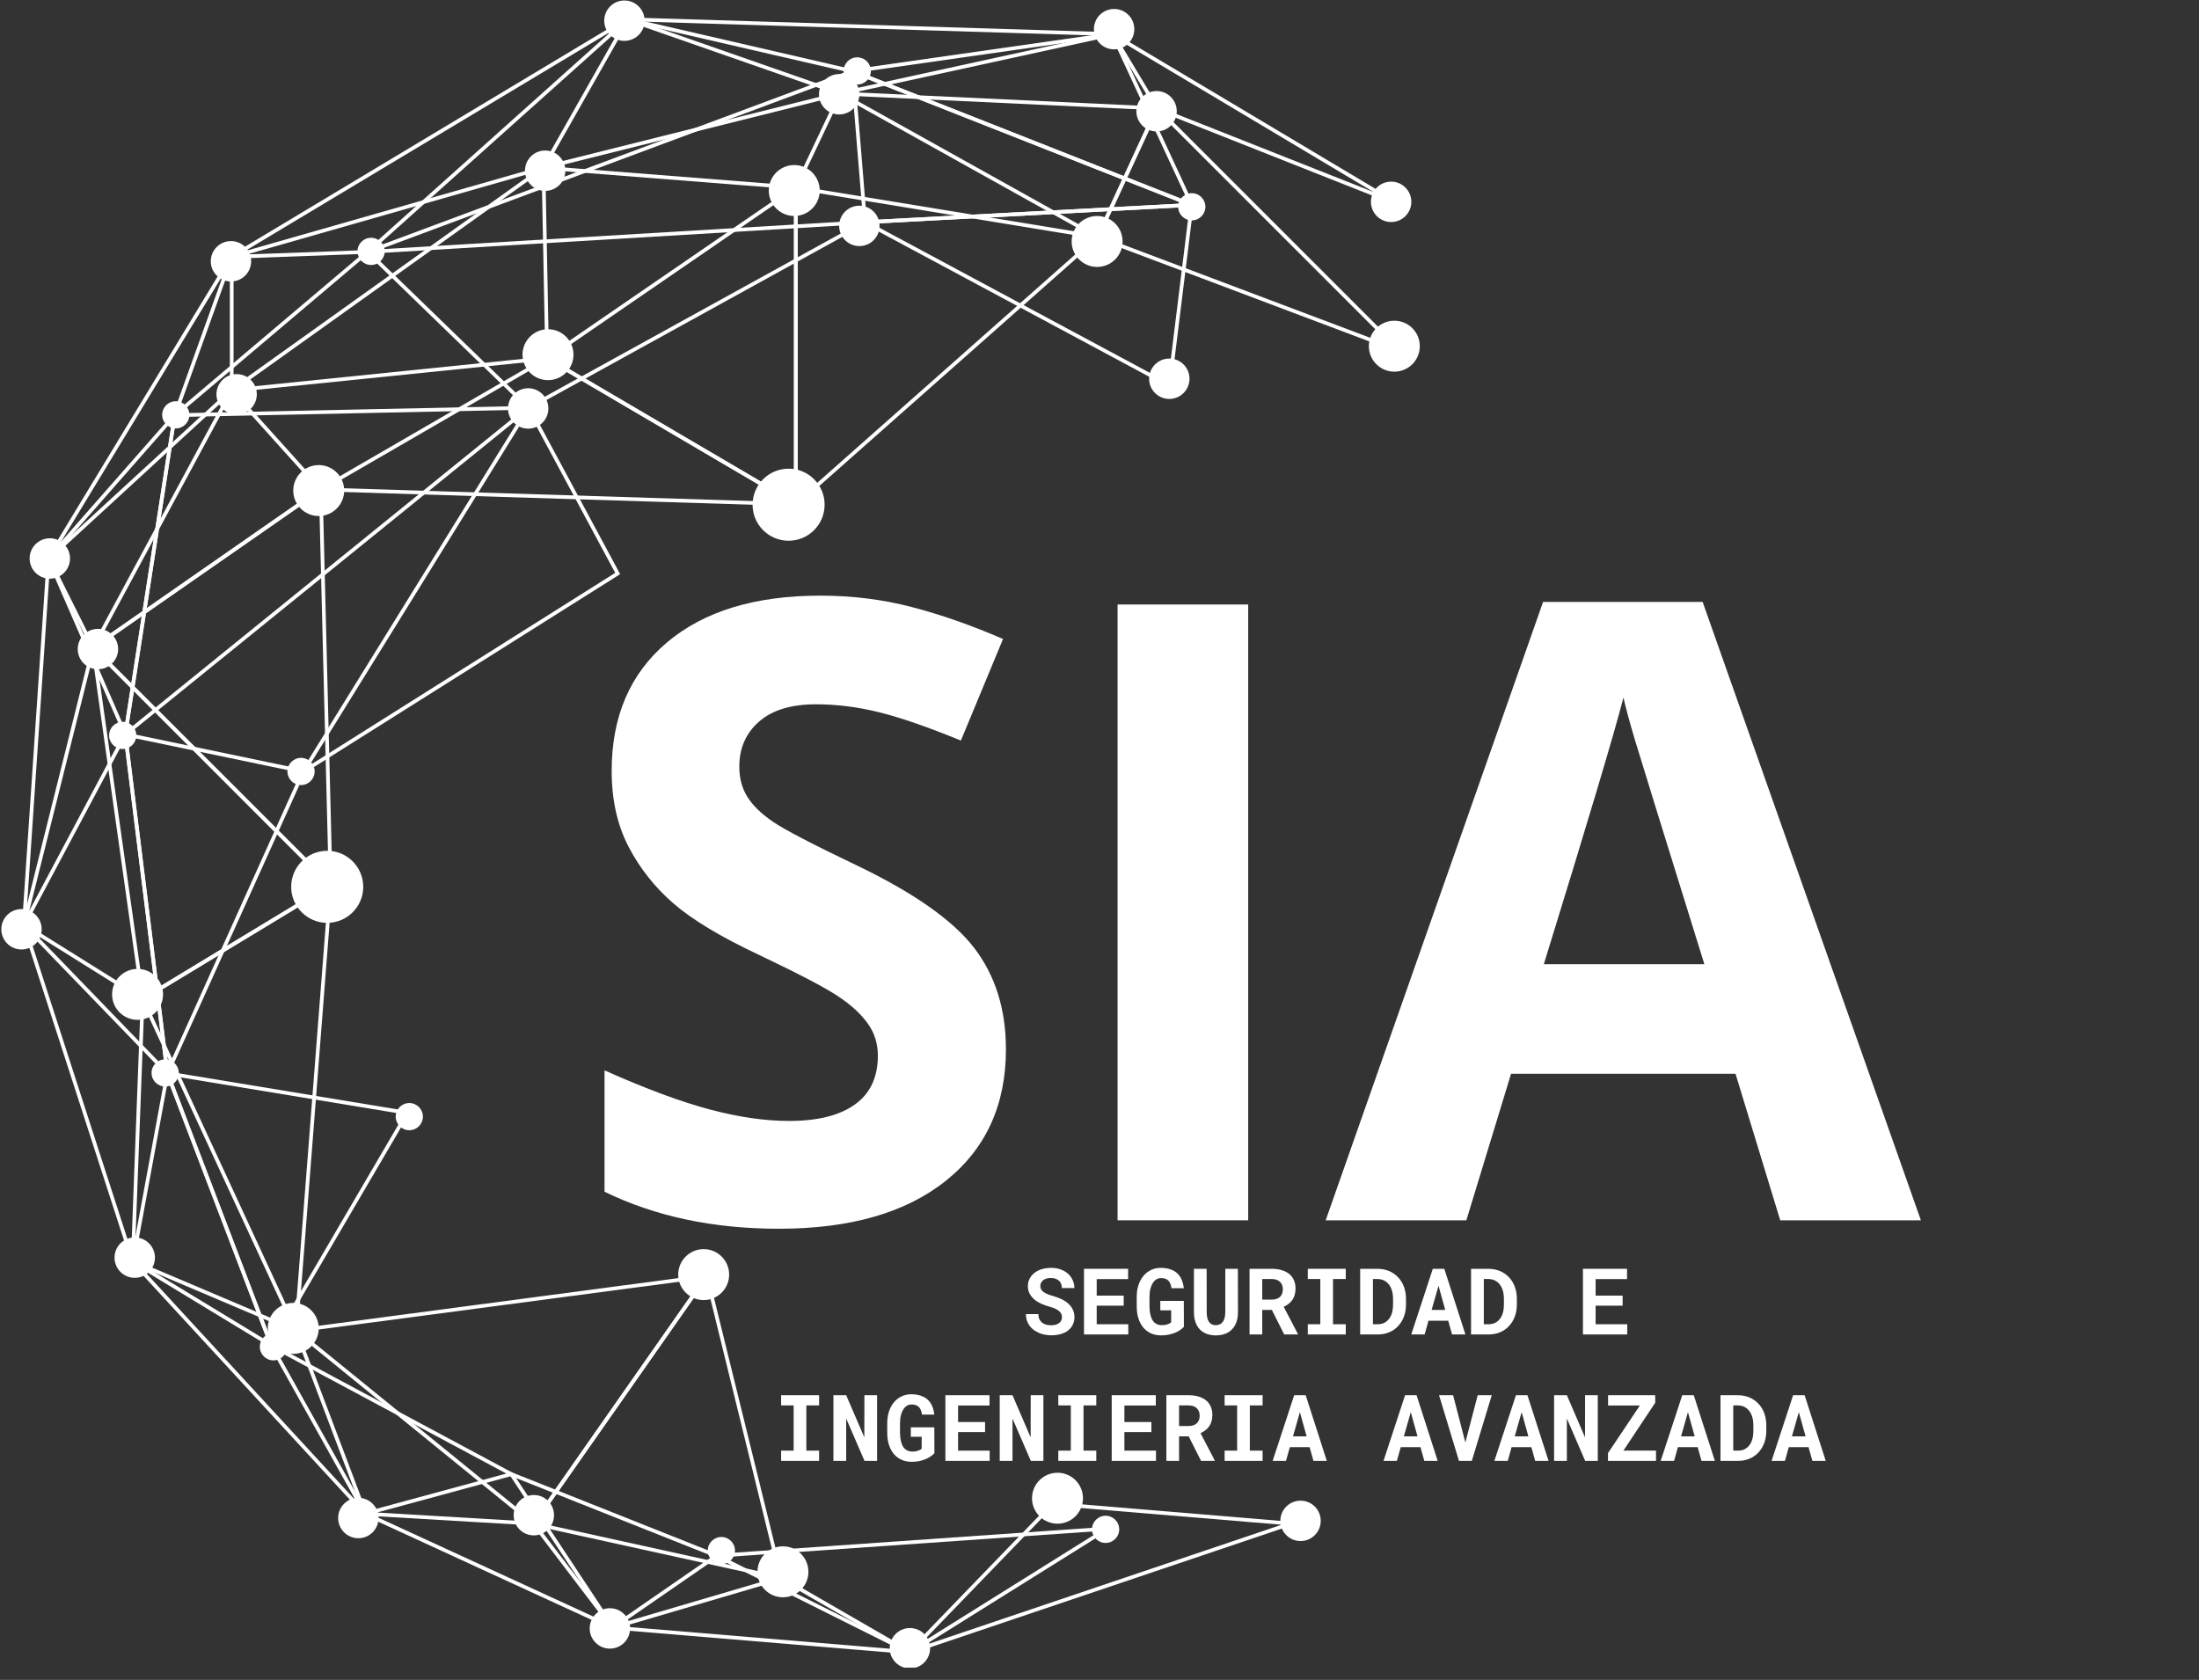 <svg xmlns="http://www.w3.org/2000/svg" xmlns:xlink="http://www.w3.org/1999/xlink" width="538" zoomAndPan="magnify" viewBox="0 0 403.5 308.25" height="411" preserveAspectRatio="xMidYMid meet" version="1.0"><rect x="0" y="0" width="403.5" height="308.25" fill="#333333" stroke="none"/><defs><g/><clipPath id="239fd004b0"><path d="M 251 58 L 260.605 58 L 260.605 69 L 251 69 Z M 251 58 " clip-rule="nonzero"/></clipPath><clipPath id="2111d2c86f"><path d="M 163.18 298.371 L 170.988 298.371 L 170.988 306.004 L 163.18 306.004 Z M 163.18 298.371 " clip-rule="nonzero"/></clipPath><clipPath id="25acb04671"><path d="M 0.242 166 L 8 166 L 8 175 L 0.242 175 Z M 0.242 166 " clip-rule="nonzero"/></clipPath></defs><path fill="#ffffff" d="M 115.25 3.914 L 69.055 45.273 L 155.289 13.152 Z M 65.914 47.168 L 115.059 3.172 L 115.23 3.211 L 157.652 13 L 156.59 13.395 L 65.914 47.168 " fill-opacity="1" fill-rule="nonzero"/><path fill="#ffffff" d="M 157.793 13.234 L 218 36.965 L 203.938 6.641 Z M 219.336 38.223 L 218.543 37.91 L 155.148 12.922 L 204.344 5.895 L 219.336 38.223 " fill-opacity="1" fill-rule="nonzero"/><path fill="#ffffff" d="M 132.77 285.734 L 166.895 302.801 L 201.895 280.922 Z M 166.934 303.578 L 130.23 285.227 L 204.57 280.055 L 166.934 303.578 " fill-opacity="1" fill-rule="nonzero"/><path fill="#ffffff" d="M 94.699 271.219 L 112.523 298.168 L 130.785 285.562 Z M 112.34 299.125 L 112.148 298.836 L 92.938 269.781 L 132.219 285.402 L 112.34 299.125 " fill-opacity="1" fill-rule="nonzero"/><path fill="#ffffff" d="M 50.645 247.742 L 67.199 277.367 L 92.902 270.395 Z M 66.863 278.164 L 48.914 246.043 L 94.734 270.605 L 66.863 278.164 " fill-opacity="1" fill-rule="nonzero"/><path fill="#ffffff" d="M 24.73 231.285 L 49.105 246.086 L 30.824 198.207 Z M 50.449 247.695 L 23.977 231.625 L 30.598 195.695 L 50.449 247.695 " fill-opacity="1" fill-rule="nonzero"/><path fill="#ffffff" d="M 4.797 169.652 L 30.25 195.98 L 22.785 135.863 Z M 31.172 197.918 L 3.961 169.77 L 4.078 169.551 L 23.199 133.641 L 31.172 197.918 " fill-opacity="1" fill-rule="nonzero"/><path fill="#ffffff" d="M 9.316 102.578 L 22.836 133.543 L 31.555 77.285 Z M 23.148 135.961 L 8.52 102.453 L 8.66 102.293 L 32.586 75.082 L 23.148 135.961 " fill-opacity="1" fill-rule="nonzero"/><path fill="#ffffff" d="M 42.758 47.461 L 32.824 75.102 L 66.512 46.598 Z M 31.32 77.266 L 42.273 46.797 L 68.457 45.844 L 31.32 77.266 " fill-opacity="1" fill-rule="nonzero"/><path fill="#ffffff" d="M 156.855 13.594 L 159.051 40.414 L 217.09 37.336 Z M 158.43 41.129 L 156.086 12.559 L 220.25 37.852 L 158.43 41.129 " fill-opacity="1" fill-rule="nonzero"/><path fill="#ffffff" d="M 68.277 46.516 L 97.051 74.402 L 157.258 41.203 Z M 96.938 75.242 L 96.758 75.066 L 66.691 45.926 L 67.465 45.879 L 160.227 40.34 L 96.938 75.242 " fill-opacity="1" fill-rule="nonzero"/><path fill="#ffffff" d="M 32.363 76.52 L 23.465 133.934 L 96.008 75.184 Z M 22.52 135.57 L 31.781 75.852 L 97.984 74.461 L 22.52 135.57 " fill-opacity="1" fill-rule="nonzero"/><path fill="#ffffff" d="M 23.387 135.184 L 30.902 195.703 L 55.195 141.809 Z M 30.523 198.199 L 22.598 134.32 L 56.168 141.316 L 55.992 141.703 L 30.523 198.199 " fill-opacity="1" fill-rule="nonzero"/><path fill="#ffffff" d="M 96.977 75.504 L 56.746 140.488 L 112.887 105.121 Z M 54.617 142.637 L 97.016 74.141 L 113.793 105.359 L 113.52 105.527 L 54.617 142.637 " fill-opacity="1" fill-rule="nonzero"/><path fill="#ffffff" d="M 159.977 41.047 L 214.305 70.199 L 218.281 37.953 Z M 214.859 71.27 L 214.422 71.035 L 157.508 40.496 L 219.055 37.23 L 219.008 37.637 L 214.859 71.27 " fill-opacity="1" fill-rule="nonzero"/><path fill="#ffffff" d="M 31.242 197.383 L 49.844 246.105 L 74.207 204.473 Z M 49.711 247.676 L 30.18 196.52 L 30.766 196.617 L 75.293 203.957 L 75.043 204.387 L 49.711 247.676 " fill-opacity="1" fill-rule="nonzero"/><path fill="#ffffff" d="M 52.668 247.129 C 52.668 248.508 51.551 249.625 50.172 249.625 C 48.793 249.625 47.676 248.508 47.676 247.129 C 47.676 245.75 48.793 244.633 50.172 244.633 C 51.551 244.633 52.668 245.75 52.668 247.129 " fill-opacity="1" fill-rule="nonzero"/><path fill="#ffffff" d="M 205.367 280.629 C 205.367 282.008 204.25 283.125 202.871 283.125 C 201.492 283.125 200.375 282.008 200.375 280.629 C 200.375 279.254 201.492 278.133 202.871 278.133 C 204.25 278.133 205.367 279.254 205.367 280.629 " fill-opacity="1" fill-rule="nonzero"/><path fill="#ffffff" d="M 57.734 141.562 C 57.734 142.941 56.613 144.059 55.234 144.059 C 53.855 144.059 52.742 142.941 52.742 141.562 C 52.742 140.184 53.855 139.066 55.234 139.066 C 56.613 139.066 57.734 140.184 57.734 141.562 " fill-opacity="1" fill-rule="nonzero"/><path fill="#ffffff" d="M 70.586 46.125 C 70.586 47.504 69.469 48.621 68.09 48.621 C 66.711 48.621 65.598 47.504 65.598 46.125 C 65.598 44.746 66.711 43.629 68.09 43.629 C 69.469 43.629 70.586 44.746 70.586 46.125 " fill-opacity="1" fill-rule="nonzero"/><path fill="#ffffff" d="M 221.18 37.945 C 221.18 39.324 220.062 40.441 218.688 40.441 C 217.309 40.441 216.188 39.324 216.188 37.945 C 216.188 36.566 217.309 35.449 218.688 35.449 C 220.062 35.449 221.18 36.566 221.18 37.945 " fill-opacity="1" fill-rule="nonzero"/><path fill="#ffffff" d="M 159.793 13.012 C 159.793 14.391 158.676 15.512 157.297 15.512 C 155.918 15.512 154.801 14.391 154.801 13.012 C 154.801 11.633 155.918 10.52 157.297 10.52 C 158.676 10.52 159.793 11.633 159.793 13.012 " fill-opacity="1" fill-rule="nonzero"/><path fill="#ffffff" d="M 25.012 134.941 C 25.012 136.32 23.895 137.438 22.516 137.438 C 21.137 137.438 20.02 136.32 20.02 134.941 C 20.02 133.562 21.137 132.445 22.516 132.445 C 23.895 132.445 25.012 133.562 25.012 134.941 " fill-opacity="1" fill-rule="nonzero"/><path fill="#ffffff" d="M 34.75 76.121 C 34.75 77.5 33.633 78.617 32.254 78.617 C 30.875 78.617 29.758 77.5 29.758 76.121 C 29.758 74.742 30.875 73.625 32.254 73.625 C 33.633 73.625 34.75 74.742 34.75 76.121 " fill-opacity="1" fill-rule="nonzero"/><path fill="#ffffff" d="M 77.602 204.898 C 77.602 206.277 76.48 207.395 75.102 207.395 C 73.723 207.395 72.609 206.277 72.609 204.898 C 72.609 203.52 73.723 202.402 75.102 202.402 C 76.48 202.402 77.602 203.52 77.602 204.898 " fill-opacity="1" fill-rule="nonzero"/><path fill="#ffffff" d="M 32.801 196.879 C 32.801 198.258 31.684 199.375 30.305 199.375 C 28.926 199.375 27.809 198.258 27.809 196.879 C 27.809 195.5 28.926 194.383 30.305 194.383 C 31.684 194.383 32.801 195.5 32.801 196.879 " fill-opacity="1" fill-rule="nonzero"/><path fill="#ffffff" d="M 134.863 284.523 C 134.863 285.902 133.742 287.02 132.367 287.02 C 130.988 287.02 129.871 285.902 129.871 284.523 C 129.871 283.145 130.988 282.031 132.367 282.031 C 133.742 282.031 134.863 283.145 134.863 284.523 " fill-opacity="1" fill-rule="nonzero"/><path fill="#ffffff" d="M 218.266 69.496 C 218.266 71.543 216.605 73.203 214.559 73.203 C 212.512 73.203 210.852 71.543 210.852 69.496 C 210.852 67.453 212.512 65.793 214.559 65.793 C 216.605 65.793 218.266 67.453 218.266 69.496 " fill-opacity="1" fill-rule="nonzero"/><path fill="#ffffff" d="M 100.625 74.949 C 100.625 77 98.965 78.656 96.918 78.656 C 94.871 78.656 93.211 77 93.211 74.949 C 93.211 72.906 94.871 71.242 96.918 71.242 C 98.965 71.242 100.625 72.906 100.625 74.949 " fill-opacity="1" fill-rule="nonzero"/><path fill="#ffffff" d="M 161.391 41.453 C 161.391 43.496 159.734 45.156 157.688 45.156 C 155.637 45.156 153.98 43.496 153.98 41.453 C 153.98 39.402 155.637 37.746 157.688 37.746 C 159.734 37.746 161.391 39.402 161.391 41.453 " fill-opacity="1" fill-rule="nonzero"/><path fill="#ffffff" d="M 117.359 3.953 L 154.223 16.809 L 201.371 6.523 Z M 154.18 17.516 L 154.09 17.484 L 112.953 3.133 L 206.914 6.012 L 154.18 17.516 " fill-opacity="1" fill-rule="nonzero"/><path fill="#ffffff" d="M 212.547 19.613 L 252.098 35.27 L 205.133 7.254 Z M 255.773 37.457 L 212.082 20.16 L 203.152 5.281 L 256.07 36.844 L 255.773 37.457 " fill-opacity="1" fill-rule="nonzero"/><path fill="#ffffff" d="M 114.219 4.5 L 44.902 46.09 L 99.492 30.496 Z M 40.125 48.164 L 116.09 2.586 L 99.949 31.074 L 99.812 31.109 L 40.125 48.164 " fill-opacity="1" fill-rule="nonzero"/><path fill="#ffffff" d="M 42.176 48.344 L 10.449 100.645 L 42.176 71.492 Z M 7.383 104.387 L 42.855 45.91 L 42.855 71.793 L 42.742 71.895 L 7.383 104.387 " fill-opacity="1" fill-rule="nonzero"/><path fill="#ffffff" d="M 9.172 103.789 L 4.977 165.918 L 16.727 118.902 Z M 4.707 169.793 L 4.039 169.688 L 8.66 101.246 L 17.453 118.82 L 4.707 169.793 " fill-opacity="1" fill-rule="nonzero"/><path fill="#ffffff" d="M 4.988 170.492 L 24.086 229.52 L 25.824 183.516 Z M 24.625 233.391 L 3.766 168.93 L 26.52 183.145 L 26.512 183.344 L 24.625 233.391 " fill-opacity="1" fill-rule="nonzero"/><path fill="#ffffff" d="M 25.676 232.383 L 66.09 276.242 L 54.051 244.426 Z M 67.973 279.285 L 23.035 230.527 L 54.586 243.914 L 54.637 244.047 L 67.973 279.285 " fill-opacity="1" fill-rule="nonzero"/><path fill="#ffffff" d="M 193.379 276.301 L 168.133 302.418 L 235.164 279.781 Z M 165.695 303.961 L 193.113 275.598 L 193.273 275.609 L 238.496 279.375 L 165.695 303.961 " fill-opacity="1" fill-rule="nonzero"/><path fill="#ffffff" d="M 68.816 278.211 L 111.332 297.766 L 97.727 279.91 Z M 113.531 299.527 L 65.246 277.316 L 98.082 279.246 L 98.176 279.375 L 113.531 299.527 " fill-opacity="1" fill-rule="nonzero"/><path fill="#ffffff" d="M 114.277 298.461 L 165.422 302.723 L 143.262 289.938 Z M 168.402 303.656 L 110.586 298.836 L 143.348 289.199 L 143.477 289.27 L 168.402 303.656 " fill-opacity="1" fill-rule="nonzero"/><path fill="#ffffff" d="M 155.633 17.57 L 201.262 43.02 L 211.793 20.203 Z M 201.574 43.973 L 152.77 16.754 L 212.836 19.57 L 201.574 43.973 " fill-opacity="1" fill-rule="nonzero"/><path fill="#ffffff" d="M 101.828 30.605 L 145.82 34.059 L 153.586 17.668 Z M 146.234 34.773 L 146 34.754 L 97.609 30.957 L 154.816 16.656 L 146.234 34.773 " fill-opacity="1" fill-rule="nonzero"/><path fill="#ffffff" d="M 99.391 31.438 L 43.758 71.176 L 100.055 65.434 Z M 41.273 72.113 L 100.047 30.133 L 100.746 66.051 L 100.438 66.082 L 41.273 72.113 " fill-opacity="1" fill-rule="nonzero"/><path fill="#ffffff" d="M 42.586 72.23 L 18.066 117.77 L 58.348 89.746 Z M 16.113 119.953 L 42.445 71.059 L 59.371 89.863 L 16.113 119.953 " fill-opacity="1" fill-rule="nonzero"/><path fill="#ffffff" d="M 101.035 65.723 L 145.688 91.934 L 145.688 35.062 Z M 146.367 93.125 L 145.855 92.824 L 99.766 65.766 L 100.207 65.461 L 146.367 33.77 L 146.367 93.125 " fill-opacity="1" fill-rule="nonzero"/><path fill="#ffffff" d="M 146.367 34.816 L 146.367 91.773 L 200.656 43.719 Z M 145.688 93.285 L 145.688 34.016 L 202.18 43.277 L 201.645 43.75 L 145.688 93.285 " fill-opacity="1" fill-rule="nonzero"/><path fill="#ffffff" d="M 201.879 43.305 L 255.449 63.504 L 212.418 20.473 Z M 258.164 65.254 L 200.957 43.688 L 201.109 43.352 L 212.211 19.301 L 258.164 65.254 " fill-opacity="1" fill-rule="nonzero"/><path fill="#ffffff" d="M 60.062 89.5 L 144.703 92.148 L 100.398 66.137 Z M 147.352 92.91 L 57.656 90.109 L 100.402 65.348 L 100.57 65.449 L 147.352 92.91 " fill-opacity="1" fill-rule="nonzero"/><path fill="#ffffff" d="M 17.617 118.91 L 60.316 161.602 L 58.535 90.445 Z M 61.035 163.289 L 16.562 118.812 L 59.184 89.164 L 59.199 89.797 L 61.035 163.289 " fill-opacity="1" fill-rule="nonzero"/><path fill="#ffffff" d="M 17.566 119.82 L 26.434 182.773 L 60.125 162.379 Z M 25.906 183.887 L 16.613 117.898 L 61.223 162.512 L 25.906 183.887 " fill-opacity="1" fill-rule="nonzero"/><path fill="#ffffff" d="M 26.609 183.465 L 54.082 242.844 L 60.285 163.078 Z M 54.555 245.496 L 25.734 183.195 L 25.996 183.039 L 61.066 161.812 L 61.016 162.473 L 54.555 245.496 " fill-opacity="1" fill-rule="nonzero"/><path fill="#ffffff" d="M 55.145 244.398 L 97.836 279.082 L 128.961 234.621 Z M 97.973 280.074 L 97.688 279.844 L 53.492 243.934 L 130.41 233.742 L 129.965 234.375 L 97.973 280.074 " fill-opacity="1" fill-rule="nonzero"/><path fill="#ffffff" d="M 98.477 279.359 L 142.844 289.117 L 129.535 234.988 Z M 143.766 290.016 L 97.332 279.801 L 129.836 233.367 L 143.766 290.016 " fill-opacity="1" fill-rule="nonzero"/><path fill="#ffffff" d="M 105.23 65.082 C 105.23 67.664 103.133 69.758 100.555 69.758 C 97.973 69.758 95.879 67.664 95.879 65.082 C 95.879 62.504 97.973 60.41 100.555 60.41 C 103.133 60.41 105.23 62.504 105.23 65.082 " fill-opacity="1" fill-rule="nonzero"/><path fill="#ffffff" d="M 103.738 31.324 C 103.738 33.371 102.082 35.027 100.031 35.027 C 97.988 35.027 96.328 33.371 96.328 31.324 C 96.328 29.273 97.988 27.617 100.031 27.617 C 102.082 27.617 103.738 29.273 103.738 31.324 " fill-opacity="1" fill-rule="nonzero"/><g clip-path="url(#239fd004b0)"><path fill="#ffffff" d="M 260.523 63.523 C 260.523 66.105 258.434 68.199 255.852 68.199 C 253.27 68.199 251.176 66.105 251.176 63.523 C 251.176 60.941 253.27 58.852 255.852 58.852 C 258.434 58.852 260.523 60.941 260.523 63.523 " fill-opacity="1" fill-rule="nonzero"/></g><path fill="#ffffff" d="M 63.156 90.012 C 63.156 92.594 61.062 94.688 58.484 94.688 C 55.902 94.688 53.809 92.594 53.809 90.012 C 53.809 87.434 55.902 85.34 58.484 85.34 C 61.062 85.34 63.156 87.434 63.156 90.012 " fill-opacity="1" fill-rule="nonzero"/><path fill="#ffffff" d="M 150.414 34.957 C 150.414 37.539 148.32 39.633 145.738 39.633 C 143.156 39.633 141.066 37.539 141.066 34.957 C 141.066 32.375 143.156 30.285 145.738 30.285 C 148.32 30.285 150.414 32.375 150.414 34.957 " fill-opacity="1" fill-rule="nonzero"/><path fill="#ffffff" d="M 205.988 44.305 C 205.988 46.891 203.898 48.98 201.312 48.98 C 198.734 48.98 196.641 46.891 196.641 44.305 C 196.641 41.727 198.734 39.633 201.312 39.633 C 203.898 39.633 205.988 41.727 205.988 44.305 " fill-opacity="1" fill-rule="nonzero"/><path fill="#ffffff" d="M 215.926 20.414 C 215.926 22.465 214.27 24.121 212.223 24.121 C 210.176 24.121 208.516 22.465 208.516 20.414 C 208.516 18.367 210.176 16.707 212.223 16.707 C 214.27 16.707 215.926 18.367 215.926 20.414 " fill-opacity="1" fill-rule="nonzero"/><path fill="#ffffff" d="M 208.137 5.352 C 208.137 7.402 206.477 9.059 204.43 9.059 C 202.383 9.059 200.723 7.402 200.723 5.352 C 200.723 3.305 202.383 1.645 204.43 1.645 C 206.477 1.645 208.137 3.305 208.137 5.352 " fill-opacity="1" fill-rule="nonzero"/><path fill="#ffffff" d="M 157.688 17.301 C 157.688 19.344 156.027 21.004 153.98 21.004 C 151.934 21.004 150.273 19.344 150.273 17.301 C 150.273 15.254 151.934 13.594 153.98 13.594 C 156.027 13.594 157.688 15.254 157.688 17.301 " fill-opacity="1" fill-rule="nonzero"/><path fill="#ffffff" d="M 118.285 3.797 C 118.285 5.84 116.625 7.5 114.578 7.5 C 112.527 7.5 110.871 5.84 110.871 3.797 C 110.871 1.746 112.527 0.09 114.578 0.09 C 116.625 0.09 118.285 1.746 118.285 3.797 " fill-opacity="1" fill-rule="nonzero"/><path fill="#ffffff" d="M 46.086 47.941 C 46.086 49.988 44.426 51.648 42.383 51.648 C 40.336 51.648 38.676 49.988 38.676 47.941 C 38.676 45.898 40.336 44.238 42.383 44.238 C 44.426 44.238 46.086 45.898 46.086 47.941 " fill-opacity="1" fill-rule="nonzero"/><path fill="#ffffff" d="M 47.125 72.355 C 47.125 74.402 45.465 76.062 43.422 76.062 C 41.375 76.062 39.715 74.402 39.715 72.355 C 39.715 70.305 41.375 68.648 43.422 68.648 C 45.465 68.648 47.125 70.305 47.125 72.355 " fill-opacity="1" fill-rule="nonzero"/><path fill="#ffffff" d="M 21.676 119.102 C 21.676 121.145 20.02 122.805 17.969 122.805 C 15.922 122.805 14.262 121.145 14.262 119.102 C 14.262 117.051 15.922 115.395 17.969 115.395 C 20.02 115.395 21.676 117.051 21.676 119.102 " fill-opacity="1" fill-rule="nonzero"/><path fill="#ffffff" d="M 28.43 230.77 C 28.43 232.816 26.77 234.477 24.723 234.477 C 22.676 234.477 21.016 232.816 21.016 230.77 C 21.016 228.719 22.676 227.062 24.723 227.062 C 26.77 227.062 28.43 228.719 28.43 230.77 " fill-opacity="1" fill-rule="nonzero"/><path fill="#ffffff" d="M 69.461 278.551 C 69.461 280.598 67.801 282.258 65.754 282.258 C 63.707 282.258 62.047 280.598 62.047 278.551 C 62.047 276.504 63.707 274.844 65.754 274.844 C 67.801 274.844 69.461 276.504 69.461 278.551 " fill-opacity="1" fill-rule="nonzero"/><path fill="#ffffff" d="M 115.617 298.809 C 115.617 300.855 113.957 302.516 111.91 302.516 C 109.863 302.516 108.203 300.855 108.203 298.809 C 108.203 296.762 109.863 295.102 111.91 295.102 C 113.957 295.102 115.617 296.762 115.617 298.809 " fill-opacity="1" fill-rule="nonzero"/><g clip-path="url(#2111d2c86f)"><path fill="#ffffff" d="M 170.668 302.445 C 170.668 304.492 169.012 306.152 166.965 306.152 C 164.918 306.152 163.258 304.492 163.258 302.445 C 163.258 300.395 164.918 298.738 166.965 298.738 C 169.012 298.738 170.668 300.395 170.668 302.445 " fill-opacity="1" fill-rule="nonzero"/></g><path fill="#ffffff" d="M 242.344 279.07 C 242.344 281.117 240.688 282.777 238.641 282.777 C 236.594 282.777 234.934 281.117 234.934 279.07 C 234.934 277.023 236.594 275.367 238.641 275.367 C 240.688 275.367 242.344 277.023 242.344 279.07 " fill-opacity="1" fill-rule="nonzero"/><path fill="#ffffff" d="M 258.969 37.035 C 258.969 39.082 257.309 40.742 255.262 40.742 C 253.211 40.742 251.555 39.082 251.555 37.035 C 251.555 34.988 253.211 33.328 255.262 33.328 C 257.309 33.328 258.969 34.988 258.969 37.035 " fill-opacity="1" fill-rule="nonzero"/><path fill="#ffffff" d="M 101.66 278.031 C 101.66 280.078 100.004 281.738 97.957 281.738 C 95.91 281.738 94.25 280.078 94.25 278.031 C 94.25 275.984 95.91 274.328 97.957 274.328 C 100.004 274.328 101.66 275.984 101.66 278.031 " fill-opacity="1" fill-rule="nonzero"/><path fill="#ffffff" d="M 12.848 102.477 C 12.848 104.527 11.188 106.184 9.141 106.184 C 7.094 106.184 5.434 104.527 5.434 102.477 C 5.434 100.434 7.094 98.773 9.141 98.773 C 11.188 98.773 12.848 100.434 12.848 102.477 " fill-opacity="1" fill-rule="nonzero"/><g clip-path="url(#25acb04671)"><path fill="#ffffff" d="M 7.652 170.52 C 7.652 172.566 5.992 174.227 3.949 174.227 C 1.898 174.227 0.242 172.566 0.242 170.52 C 0.242 168.473 1.898 166.812 3.949 166.812 C 5.992 166.812 7.652 168.473 7.652 170.52 " fill-opacity="1" fill-rule="nonzero"/></g><path fill="#ffffff" d="M 133.793 233.887 C 133.793 236.465 131.699 238.559 129.121 238.559 C 126.539 238.559 124.445 236.465 124.445 233.887 C 124.445 231.305 126.539 229.211 129.121 229.211 C 131.699 229.211 133.793 231.305 133.793 233.887 " fill-opacity="1" fill-rule="nonzero"/><path fill="#ffffff" d="M 148.336 288.422 C 148.336 291 146.242 293.094 143.664 293.094 C 141.082 293.094 138.988 291 138.988 288.422 C 138.988 285.84 141.082 283.746 143.664 283.746 C 146.242 283.746 148.336 285.84 148.336 288.422 " fill-opacity="1" fill-rule="nonzero"/><path fill="#ffffff" d="M 198.719 274.918 C 198.719 277.496 196.625 279.59 194.043 279.59 C 191.461 279.59 189.367 277.496 189.367 274.918 C 189.367 272.336 191.461 270.242 194.043 270.242 C 196.625 270.242 198.719 272.336 198.719 274.918 " fill-opacity="1" fill-rule="nonzero"/><path fill="#ffffff" d="M 29.918 182.465 C 29.918 185.047 27.824 187.141 25.242 187.141 C 22.66 187.141 20.566 185.047 20.566 182.465 C 20.566 179.883 22.66 177.789 25.242 177.789 C 27.824 177.789 29.918 179.883 29.918 182.465 " fill-opacity="1" fill-rule="nonzero"/><path fill="#ffffff" d="M 58.484 243.75 C 58.484 246.336 56.387 248.426 53.809 248.426 C 51.227 248.426 49.133 246.336 49.133 243.75 C 49.133 241.172 51.227 239.078 53.809 239.078 C 56.387 239.078 58.484 241.172 58.484 243.75 " fill-opacity="1" fill-rule="nonzero"/><path fill="#ffffff" d="M 151.312 92.609 C 151.312 96.262 148.352 99.223 144.699 99.223 C 141.051 99.223 138.09 96.262 138.09 92.609 C 138.09 88.961 141.051 86 144.699 86 C 148.352 86 151.312 88.961 151.312 92.609 " fill-opacity="1" fill-rule="nonzero"/><path fill="#ffffff" d="M 66.652 162.727 C 66.652 166.379 63.691 169.34 60.039 169.34 C 56.387 169.34 53.43 166.379 53.43 162.727 C 53.43 159.074 56.387 156.117 60.039 156.117 C 63.691 156.117 66.652 159.074 66.652 162.727 " fill-opacity="1" fill-rule="nonzero"/><g fill="#ffffff" fill-opacity="1"><g transform="translate(103.659, 223.923)"><g><path d="M 80.922 -31.375 C 80.922 -21.176 77.25 -13.141 69.906 -7.266 C 62.562 -1.391 52.348 1.547 39.266 1.547 C 27.203 1.547 16.535 -0.719 7.266 -5.25 L 7.266 -27.516 C 14.891 -24.117 21.344 -21.723 26.625 -20.328 C 31.906 -18.93 36.738 -18.234 41.125 -18.234 C 46.375 -18.234 50.398 -19.238 53.203 -21.25 C 56.016 -23.258 57.422 -26.25 57.422 -30.219 C 57.422 -32.438 56.801 -34.406 55.562 -36.125 C 54.332 -37.852 52.52 -39.516 50.125 -41.109 C 47.727 -42.711 42.848 -45.266 35.484 -48.766 C 28.578 -52.016 23.395 -55.133 19.938 -58.125 C 16.488 -61.113 13.734 -64.594 11.672 -68.562 C 9.609 -72.531 8.578 -77.164 8.578 -82.469 C 8.578 -92.469 11.961 -100.328 18.734 -106.047 C 25.516 -111.766 34.883 -114.625 46.844 -114.625 C 52.719 -114.625 58.32 -113.926 63.656 -112.531 C 68.988 -111.145 74.566 -109.191 80.391 -106.672 L 72.656 -88.031 C 66.625 -90.508 61.633 -92.238 57.688 -93.219 C 53.75 -94.195 49.875 -94.688 46.062 -94.688 C 41.531 -94.688 38.051 -93.629 35.625 -91.516 C 33.207 -89.398 32 -86.645 32 -83.25 C 32 -81.133 32.488 -79.289 33.469 -77.719 C 34.445 -76.145 36.004 -74.625 38.141 -73.156 C 40.285 -71.688 45.348 -69.047 53.328 -65.234 C 63.891 -60.18 71.129 -55.117 75.047 -50.047 C 78.961 -44.973 80.922 -38.75 80.922 -31.375 Z M 80.922 -31.375 "/></g></g></g><g fill="#ffffff" fill-opacity="1"><g transform="translate(190.846, 223.923)"><g><path d="M 14.219 0 L 14.219 -113 L 38.188 -113 L 38.188 0 Z M 14.219 0 "/></g></g></g><g fill="#ffffff" fill-opacity="1"><g transform="translate(243.252, 223.923)"><g><path d="M 83.406 0 L 75.203 -26.891 L 34.016 -26.891 L 25.812 0 L 0 0 L 39.891 -113.469 L 69.172 -113.469 L 109.219 0 Z M 69.484 -47 C 61.91 -71.363 57.645 -85.145 56.688 -88.344 C 55.738 -91.539 55.055 -94.066 54.641 -95.922 C 52.941 -89.328 48.07 -73.02 40.031 -47 Z M 69.484 -47 "/></g></g></g><g fill="#ffffff" fill-opacity="1"><g transform="translate(187.516, 244.867)"><g><path d="M 7.344 -3.141 C 7.344 -3.359 7.305 -3.562 7.234 -3.75 C 7.16 -3.938 7.031 -4.109 6.844 -4.266 C 6.664 -4.43 6.43 -4.582 6.141 -4.719 C 5.859 -4.852 5.5 -4.977 5.062 -5.094 C 4.539 -5.238 4.039 -5.414 3.562 -5.625 C 3.082 -5.844 2.66 -6.102 2.297 -6.406 C 1.93 -6.719 1.641 -7.07 1.422 -7.469 C 1.203 -7.875 1.094 -8.336 1.094 -8.859 C 1.094 -9.367 1.203 -9.832 1.422 -10.25 C 1.641 -10.664 1.938 -11.02 2.312 -11.312 C 2.695 -11.602 3.145 -11.828 3.656 -11.984 C 4.176 -12.141 4.742 -12.219 5.359 -12.219 C 5.984 -12.219 6.555 -12.125 7.078 -11.938 C 7.598 -11.758 8.047 -11.504 8.422 -11.172 C 8.797 -10.848 9.086 -10.457 9.297 -10 C 9.516 -9.551 9.625 -9.055 9.625 -8.516 L 7.344 -8.516 C 7.332 -8.785 7.285 -9.035 7.203 -9.266 C 7.117 -9.492 6.992 -9.688 6.828 -9.844 C 6.66 -10.008 6.445 -10.133 6.188 -10.219 C 5.938 -10.312 5.645 -10.359 5.312 -10.359 C 5 -10.359 4.723 -10.32 4.484 -10.25 C 4.242 -10.176 4.039 -10.07 3.875 -9.938 C 3.719 -9.801 3.594 -9.641 3.5 -9.453 C 3.414 -9.273 3.375 -9.078 3.375 -8.859 C 3.375 -8.629 3.43 -8.422 3.547 -8.234 C 3.66 -8.055 3.82 -7.895 4.031 -7.75 C 4.25 -7.602 4.508 -7.469 4.812 -7.344 C 5.125 -7.227 5.473 -7.117 5.859 -7.016 C 6.41 -6.848 6.914 -6.648 7.375 -6.422 C 7.844 -6.191 8.242 -5.914 8.578 -5.594 C 8.91 -5.281 9.172 -4.922 9.359 -4.516 C 9.547 -4.109 9.641 -3.656 9.641 -3.156 C 9.641 -2.633 9.531 -2.164 9.312 -1.75 C 9.102 -1.344 8.812 -0.992 8.438 -0.703 C 8.062 -0.422 7.613 -0.207 7.094 -0.062 C 6.57 0.082 6.004 0.156 5.391 0.156 C 5.016 0.156 4.633 0.117 4.25 0.047 C 3.875 -0.016 3.516 -0.117 3.172 -0.266 C 2.828 -0.41 2.504 -0.586 2.203 -0.797 C 1.91 -1.016 1.656 -1.266 1.438 -1.547 C 1.219 -1.836 1.047 -2.164 0.922 -2.531 C 0.797 -2.895 0.734 -3.297 0.734 -3.734 L 3.016 -3.734 C 3.023 -3.367 3.086 -3.055 3.203 -2.797 C 3.328 -2.547 3.488 -2.336 3.688 -2.172 C 3.895 -2.004 4.145 -1.879 4.438 -1.797 C 4.727 -1.723 5.047 -1.688 5.391 -1.688 C 5.703 -1.688 5.977 -1.723 6.219 -1.797 C 6.457 -1.867 6.66 -1.969 6.828 -2.094 C 6.992 -2.219 7.117 -2.367 7.203 -2.547 C 7.297 -2.734 7.344 -2.93 7.344 -3.141 Z M 7.344 -3.141 "/></g></g></g><g fill="#ffffff" fill-opacity="1"><g transform="translate(197.689, 244.867)"><g><path d="M 8.5 -5.281 L 3.547 -5.281 L 3.547 -1.875 L 9.344 -1.875 L 9.344 0 L 1.219 0 L 1.219 -12.047 L 9.312 -12.047 L 9.312 -10.156 L 3.547 -10.156 L 3.547 -7.125 L 8.5 -7.125 Z M 8.5 -5.281 "/></g></g></g><g fill="#ffffff" fill-opacity="1"><g transform="translate(207.861, 244.867)"><g><path d="M 9.375 -1.406 C 9.219 -1.227 9.008 -1.047 8.75 -0.859 C 8.5 -0.672 8.191 -0.5 7.828 -0.344 C 7.473 -0.188 7.078 -0.062 6.641 0.031 C 6.203 0.125 5.727 0.172 5.219 0.172 C 4.531 0.172 3.91 0.051 3.359 -0.188 C 2.805 -0.438 2.332 -0.789 1.938 -1.25 C 1.551 -1.707 1.25 -2.27 1.031 -2.938 C 0.82 -3.602 0.719 -4.359 0.719 -5.203 L 0.719 -6.844 C 0.719 -7.688 0.828 -8.438 1.047 -9.094 C 1.273 -9.758 1.586 -10.32 1.984 -10.781 C 2.379 -11.25 2.844 -11.602 3.375 -11.844 C 3.906 -12.094 4.484 -12.219 5.109 -12.219 C 5.785 -12.219 6.375 -12.129 6.875 -11.953 C 7.383 -11.785 7.812 -11.539 8.156 -11.219 C 8.508 -10.895 8.781 -10.5 8.969 -10.031 C 9.164 -9.57 9.297 -9.055 9.359 -8.484 L 7.094 -8.484 C 7.02 -9.098 6.832 -9.562 6.531 -9.875 C 6.238 -10.188 5.785 -10.344 5.172 -10.344 C 4.867 -10.344 4.586 -10.266 4.328 -10.109 C 4.078 -9.961 3.859 -9.738 3.672 -9.438 C 3.484 -9.145 3.332 -8.781 3.219 -8.344 C 3.113 -7.914 3.062 -7.422 3.062 -6.859 L 3.062 -5.203 C 3.07 -4.078 3.258 -3.211 3.625 -2.609 C 4 -2.016 4.566 -1.711 5.328 -1.703 C 5.504 -1.703 5.68 -1.711 5.859 -1.734 C 6.035 -1.766 6.203 -1.805 6.359 -1.859 C 6.516 -1.91 6.648 -1.969 6.766 -2.031 C 6.879 -2.094 6.969 -2.16 7.031 -2.234 L 7.047 -4.422 L 5.047 -4.422 L 5.047 -6.156 L 9.359 -6.156 Z M 9.375 -1.406 "/></g></g></g><g fill="#ffffff" fill-opacity="1"><g transform="translate(218.033, 244.867)"><g><path d="M 9.109 -12.047 L 9.125 -4.062 C 9.125 -3.383 9.031 -2.785 8.844 -2.266 C 8.656 -1.742 8.383 -1.301 8.031 -0.938 C 7.688 -0.57 7.258 -0.297 6.75 -0.109 C 6.25 0.078 5.676 0.172 5.031 0.172 C 4.426 0.172 3.879 0.078 3.391 -0.109 C 2.898 -0.297 2.477 -0.566 2.125 -0.922 C 1.781 -1.285 1.516 -1.727 1.328 -2.25 C 1.141 -2.781 1.047 -3.383 1.047 -4.062 L 1.047 -12.047 L 3.375 -12.047 L 3.391 -4.062 C 3.391 -3.281 3.531 -2.691 3.812 -2.297 C 4.094 -1.898 4.5 -1.703 5.031 -1.703 C 5.602 -1.703 6.035 -1.898 6.328 -2.297 C 6.629 -2.691 6.785 -3.281 6.797 -4.062 L 6.797 -12.047 Z M 9.109 -12.047 "/></g></g></g><g fill="#ffffff" fill-opacity="1"><g transform="translate(228.205, 244.867)"><g><path d="M 5.172 -4.5 L 3.406 -4.5 L 3.406 0 L 1.078 0 L 1.078 -12.047 L 5.125 -12.047 C 5.789 -12.047 6.395 -11.969 6.938 -11.812 C 7.477 -11.656 7.941 -11.426 8.328 -11.125 C 8.711 -10.82 9.004 -10.441 9.203 -9.984 C 9.41 -9.535 9.516 -9.016 9.516 -8.422 C 9.516 -7.984 9.461 -7.594 9.359 -7.25 C 9.266 -6.906 9.117 -6.598 8.922 -6.328 C 8.734 -6.055 8.504 -5.816 8.234 -5.609 C 7.973 -5.41 7.676 -5.234 7.344 -5.078 L 9.938 -0.109 L 9.938 0 L 7.438 0 Z M 3.406 -6.391 L 5.125 -6.391 C 5.789 -6.391 6.301 -6.555 6.656 -6.891 C 7.008 -7.223 7.188 -7.68 7.188 -8.266 C 7.188 -8.859 7.008 -9.32 6.656 -9.656 C 6.312 -10 5.801 -10.172 5.125 -10.172 L 3.406 -10.172 Z M 3.406 -6.391 "/></g></g></g><g fill="#ffffff" fill-opacity="1"><g transform="translate(238.377, 244.867)"><g><path d="M 1.594 -12.047 L 8.562 -12.047 L 8.562 -10.172 L 6.219 -10.172 L 6.219 -1.875 L 8.562 -1.875 L 8.562 0 L 1.594 0 L 1.594 -1.875 L 3.891 -1.875 L 3.891 -10.172 L 1.594 -10.172 Z M 1.594 -12.047 "/></g></g></g><g fill="#ffffff" fill-opacity="1"><g transform="translate(248.55, 244.867)"><g><path d="M 1.031 0 L 1.031 -12.047 L 4.156 -12.047 C 4.957 -12.047 5.68 -11.91 6.328 -11.641 C 6.973 -11.367 7.523 -10.988 7.984 -10.5 C 8.453 -10.008 8.812 -9.426 9.062 -8.75 C 9.312 -8.07 9.438 -7.328 9.438 -6.516 L 9.438 -5.516 C 9.438 -4.703 9.312 -3.957 9.062 -3.281 C 8.812 -2.613 8.457 -2.035 8 -1.547 C 7.551 -1.055 7.008 -0.676 6.375 -0.406 C 5.738 -0.133 5.035 0 4.266 0 Z M 3.375 -10.172 L 3.375 -1.875 L 4.266 -1.875 C 4.703 -1.875 5.094 -1.957 5.438 -2.125 C 5.781 -2.289 6.07 -2.531 6.312 -2.844 C 6.562 -3.156 6.75 -3.535 6.875 -3.984 C 7 -4.43 7.062 -4.941 7.062 -5.516 L 7.062 -6.531 C 7.062 -7.07 7 -7.562 6.875 -8 C 6.75 -8.445 6.562 -8.832 6.312 -9.156 C 6.07 -9.477 5.77 -9.727 5.406 -9.906 C 5.051 -10.082 4.633 -10.172 4.156 -10.172 Z M 3.375 -10.172 "/></g></g></g><g fill="#ffffff" fill-opacity="1"><g transform="translate(258.722, 244.867)"><g><path d="M 7.016 -2.516 L 3.391 -2.516 L 2.688 0 L 0.234 0 L 4.188 -12.047 L 6.297 -12.047 L 10.172 0 L 7.719 0 Z M 3.969 -4.5 L 6.469 -4.5 L 5.234 -8.938 Z M 3.969 -4.5 "/></g></g></g><g fill="#ffffff" fill-opacity="1"><g transform="translate(268.894, 244.867)"><g><path d="M 1.031 0 L 1.031 -12.047 L 4.156 -12.047 C 4.957 -12.047 5.68 -11.91 6.328 -11.641 C 6.973 -11.367 7.523 -10.988 7.984 -10.5 C 8.453 -10.008 8.812 -9.426 9.062 -8.75 C 9.312 -8.07 9.438 -7.328 9.438 -6.516 L 9.438 -5.516 C 9.438 -4.703 9.312 -3.957 9.062 -3.281 C 8.812 -2.613 8.457 -2.035 8 -1.547 C 7.551 -1.055 7.008 -0.676 6.375 -0.406 C 5.738 -0.133 5.035 0 4.266 0 Z M 3.375 -10.172 L 3.375 -1.875 L 4.266 -1.875 C 4.703 -1.875 5.094 -1.957 5.438 -2.125 C 5.781 -2.289 6.07 -2.531 6.312 -2.844 C 6.562 -3.156 6.75 -3.535 6.875 -3.984 C 7 -4.43 7.062 -4.941 7.062 -5.516 L 7.062 -6.531 C 7.062 -7.07 7 -7.562 6.875 -8 C 6.75 -8.445 6.562 -8.832 6.312 -9.156 C 6.07 -9.477 5.77 -9.727 5.406 -9.906 C 5.051 -10.082 4.633 -10.172 4.156 -10.172 Z M 3.375 -10.172 "/></g></g></g><g fill="#ffffff" fill-opacity="1"><g transform="translate(279.066, 244.867)"><g/></g></g><g fill="#ffffff" fill-opacity="1"><g transform="translate(289.239, 244.867)"><g><path d="M 8.5 -5.281 L 3.547 -5.281 L 3.547 -1.875 L 9.344 -1.875 L 9.344 0 L 1.219 0 L 1.219 -12.047 L 9.312 -12.047 L 9.312 -10.156 L 3.547 -10.156 L 3.547 -7.125 L 8.5 -7.125 Z M 8.5 -5.281 "/></g></g></g><g fill="#ffffff" fill-opacity="1"><g transform="translate(141.737, 268.061)"><g><path d="M 1.594 -12.047 L 8.562 -12.047 L 8.562 -10.172 L 6.219 -10.172 L 6.219 -1.875 L 8.562 -1.875 L 8.562 0 L 1.594 0 L 1.594 -1.875 L 3.891 -1.875 L 3.891 -10.172 L 1.594 -10.172 Z M 1.594 -12.047 "/></g></g></g><g fill="#ffffff" fill-opacity="1"><g transform="translate(151.909, 268.061)"><g><path d="M 9.031 0 L 6.719 0 L 3.359 -7.766 L 3.359 0 L 1.016 0 L 1.016 -12.047 L 3.359 -12.047 L 6.688 -4.312 L 6.703 -12.047 L 9.031 -12.047 Z M 9.031 0 "/></g></g></g><g fill="#ffffff" fill-opacity="1"><g transform="translate(162.082, 268.061)"><g><path d="M 9.375 -1.406 C 9.219 -1.227 9.008 -1.047 8.75 -0.859 C 8.5 -0.672 8.191 -0.5 7.828 -0.344 C 7.473 -0.188 7.078 -0.062 6.641 0.031 C 6.203 0.125 5.727 0.172 5.219 0.172 C 4.531 0.172 3.91 0.051 3.359 -0.188 C 2.805 -0.438 2.332 -0.789 1.938 -1.25 C 1.551 -1.707 1.25 -2.27 1.031 -2.938 C 0.82 -3.602 0.719 -4.359 0.719 -5.203 L 0.719 -6.844 C 0.719 -7.688 0.828 -8.438 1.047 -9.094 C 1.273 -9.758 1.586 -10.32 1.984 -10.781 C 2.379 -11.25 2.844 -11.602 3.375 -11.844 C 3.906 -12.094 4.484 -12.219 5.109 -12.219 C 5.785 -12.219 6.375 -12.129 6.875 -11.953 C 7.383 -11.785 7.812 -11.539 8.156 -11.219 C 8.508 -10.895 8.781 -10.5 8.969 -10.031 C 9.164 -9.57 9.297 -9.055 9.359 -8.484 L 7.094 -8.484 C 7.02 -9.098 6.832 -9.562 6.531 -9.875 C 6.238 -10.188 5.785 -10.344 5.172 -10.344 C 4.867 -10.344 4.586 -10.266 4.328 -10.109 C 4.078 -9.961 3.859 -9.738 3.672 -9.438 C 3.484 -9.145 3.332 -8.781 3.219 -8.344 C 3.113 -7.914 3.062 -7.422 3.062 -6.859 L 3.062 -5.203 C 3.07 -4.078 3.258 -3.211 3.625 -2.609 C 4 -2.016 4.566 -1.711 5.328 -1.703 C 5.504 -1.703 5.68 -1.711 5.859 -1.734 C 6.035 -1.766 6.203 -1.805 6.359 -1.859 C 6.516 -1.91 6.648 -1.969 6.766 -2.031 C 6.879 -2.094 6.969 -2.16 7.031 -2.234 L 7.047 -4.422 L 5.047 -4.422 L 5.047 -6.156 L 9.359 -6.156 Z M 9.375 -1.406 "/></g></g></g><g fill="#ffffff" fill-opacity="1"><g transform="translate(172.254, 268.061)"><g><path d="M 8.5 -5.281 L 3.547 -5.281 L 3.547 -1.875 L 9.344 -1.875 L 9.344 0 L 1.219 0 L 1.219 -12.047 L 9.312 -12.047 L 9.312 -10.156 L 3.547 -10.156 L 3.547 -7.125 L 8.5 -7.125 Z M 8.5 -5.281 "/></g></g></g><g fill="#ffffff" fill-opacity="1"><g transform="translate(182.426, 268.061)"><g><path d="M 9.031 0 L 6.719 0 L 3.359 -7.766 L 3.359 0 L 1.016 0 L 1.016 -12.047 L 3.359 -12.047 L 6.688 -4.312 L 6.703 -12.047 L 9.031 -12.047 Z M 9.031 0 "/></g></g></g><g fill="#ffffff" fill-opacity="1"><g transform="translate(192.598, 268.061)"><g><path d="M 1.594 -12.047 L 8.562 -12.047 L 8.562 -10.172 L 6.219 -10.172 L 6.219 -1.875 L 8.562 -1.875 L 8.562 0 L 1.594 0 L 1.594 -1.875 L 3.891 -1.875 L 3.891 -10.172 L 1.594 -10.172 Z M 1.594 -12.047 "/></g></g></g><g fill="#ffffff" fill-opacity="1"><g transform="translate(202.77, 268.061)"><g><path d="M 8.5 -5.281 L 3.547 -5.281 L 3.547 -1.875 L 9.344 -1.875 L 9.344 0 L 1.219 0 L 1.219 -12.047 L 9.312 -12.047 L 9.312 -10.156 L 3.547 -10.156 L 3.547 -7.125 L 8.5 -7.125 Z M 8.5 -5.281 "/></g></g></g><g fill="#ffffff" fill-opacity="1"><g transform="translate(212.943, 268.061)"><g><path d="M 5.172 -4.5 L 3.406 -4.5 L 3.406 0 L 1.078 0 L 1.078 -12.047 L 5.125 -12.047 C 5.789 -12.047 6.395 -11.969 6.938 -11.812 C 7.477 -11.656 7.941 -11.426 8.328 -11.125 C 8.711 -10.82 9.004 -10.441 9.203 -9.984 C 9.41 -9.535 9.516 -9.016 9.516 -8.422 C 9.516 -7.984 9.461 -7.594 9.359 -7.25 C 9.266 -6.906 9.117 -6.598 8.922 -6.328 C 8.734 -6.055 8.504 -5.816 8.234 -5.609 C 7.973 -5.41 7.676 -5.234 7.344 -5.078 L 9.938 -0.109 L 9.938 0 L 7.438 0 Z M 3.406 -6.391 L 5.125 -6.391 C 5.789 -6.391 6.301 -6.555 6.656 -6.891 C 7.008 -7.223 7.188 -7.68 7.188 -8.266 C 7.188 -8.859 7.008 -9.32 6.656 -9.656 C 6.312 -10 5.801 -10.172 5.125 -10.172 L 3.406 -10.172 Z M 3.406 -6.391 "/></g></g></g><g fill="#ffffff" fill-opacity="1"><g transform="translate(223.115, 268.061)"><g><path d="M 1.594 -12.047 L 8.562 -12.047 L 8.562 -10.172 L 6.219 -10.172 L 6.219 -1.875 L 8.562 -1.875 L 8.562 0 L 1.594 0 L 1.594 -1.875 L 3.891 -1.875 L 3.891 -10.172 L 1.594 -10.172 Z M 1.594 -12.047 "/></g></g></g><g fill="#ffffff" fill-opacity="1"><g transform="translate(233.287, 268.061)"><g><path d="M 7.016 -2.516 L 3.391 -2.516 L 2.688 0 L 0.234 0 L 4.188 -12.047 L 6.297 -12.047 L 10.172 0 L 7.719 0 Z M 3.969 -4.5 L 6.469 -4.5 L 5.234 -8.938 Z M 3.969 -4.5 "/></g></g></g><g fill="#ffffff" fill-opacity="1"><g transform="translate(243.459, 268.061)"><g/></g></g><g fill="#ffffff" fill-opacity="1"><g transform="translate(253.632, 268.061)"><g><path d="M 7.016 -2.516 L 3.391 -2.516 L 2.688 0 L 0.234 0 L 4.188 -12.047 L 6.297 -12.047 L 10.172 0 L 7.719 0 Z M 3.969 -4.5 L 6.469 -4.5 L 5.234 -8.938 Z M 3.969 -4.5 "/></g></g></g><g fill="#ffffff" fill-opacity="1"><g transform="translate(263.804, 268.061)"><g><path d="M 5.078 -3.375 L 7.344 -12.047 L 9.922 -12.047 L 6.266 0 L 3.906 0 L 0.25 -12.047 L 2.828 -12.047 Z M 5.078 -3.375 "/></g></g></g><g fill="#ffffff" fill-opacity="1"><g transform="translate(273.976, 268.061)"><g><path d="M 7.016 -2.516 L 3.391 -2.516 L 2.688 0 L 0.234 0 L 4.188 -12.047 L 6.297 -12.047 L 10.172 0 L 7.719 0 Z M 3.969 -4.5 L 6.469 -4.5 L 5.234 -8.938 Z M 3.969 -4.5 "/></g></g></g><g fill="#ffffff" fill-opacity="1"><g transform="translate(284.148, 268.061)"><g><path d="M 9.031 0 L 6.719 0 L 3.359 -7.766 L 3.359 0 L 1.016 0 L 1.016 -12.047 L 3.359 -12.047 L 6.688 -4.312 L 6.703 -12.047 L 9.031 -12.047 Z M 9.031 0 "/></g></g></g><g fill="#ffffff" fill-opacity="1"><g transform="translate(294.32, 268.061)"><g><path d="M 3.562 -1.875 L 9.547 -1.875 L 9.547 0 L 0.734 0 L 0.734 -1.422 L 6.578 -10.156 L 0.75 -10.156 L 0.75 -12.047 L 9.391 -12.047 L 9.406 -10.672 Z M 3.562 -1.875 "/></g></g></g><g fill="#ffffff" fill-opacity="1"><g transform="translate(304.493, 268.061)"><g><path d="M 7.016 -2.516 L 3.391 -2.516 L 2.688 0 L 0.234 0 L 4.188 -12.047 L 6.297 -12.047 L 10.172 0 L 7.719 0 Z M 3.969 -4.5 L 6.469 -4.5 L 5.234 -8.938 Z M 3.969 -4.5 "/></g></g></g><g fill="#ffffff" fill-opacity="1"><g transform="translate(314.665, 268.061)"><g><path d="M 1.031 0 L 1.031 -12.047 L 4.156 -12.047 C 4.957 -12.047 5.68 -11.91 6.328 -11.641 C 6.973 -11.367 7.523 -10.988 7.984 -10.5 C 8.453 -10.008 8.812 -9.426 9.062 -8.75 C 9.312 -8.07 9.438 -7.328 9.438 -6.516 L 9.438 -5.516 C 9.438 -4.703 9.312 -3.957 9.062 -3.281 C 8.812 -2.613 8.457 -2.035 8 -1.547 C 7.551 -1.055 7.008 -0.676 6.375 -0.406 C 5.738 -0.133 5.035 0 4.266 0 Z M 3.375 -10.172 L 3.375 -1.875 L 4.266 -1.875 C 4.703 -1.875 5.094 -1.957 5.438 -2.125 C 5.781 -2.289 6.07 -2.531 6.312 -2.844 C 6.562 -3.156 6.75 -3.535 6.875 -3.984 C 7 -4.43 7.062 -4.941 7.062 -5.516 L 7.062 -6.531 C 7.062 -7.07 7 -7.562 6.875 -8 C 6.75 -8.445 6.562 -8.832 6.312 -9.156 C 6.07 -9.477 5.77 -9.727 5.406 -9.906 C 5.051 -10.082 4.633 -10.172 4.156 -10.172 Z M 3.375 -10.172 "/></g></g></g><g fill="#ffffff" fill-opacity="1"><g transform="translate(324.837, 268.061)"><g><path d="M 7.016 -2.516 L 3.391 -2.516 L 2.688 0 L 0.234 0 L 4.188 -12.047 L 6.297 -12.047 L 10.172 0 L 7.719 0 Z M 3.969 -4.5 L 6.469 -4.5 L 5.234 -8.938 Z M 3.969 -4.5 "/></g></g></g><g fill="#ffffff" fill-opacity="1"><g transform="translate(335.013, 268.061)"><g/></g></g></svg>